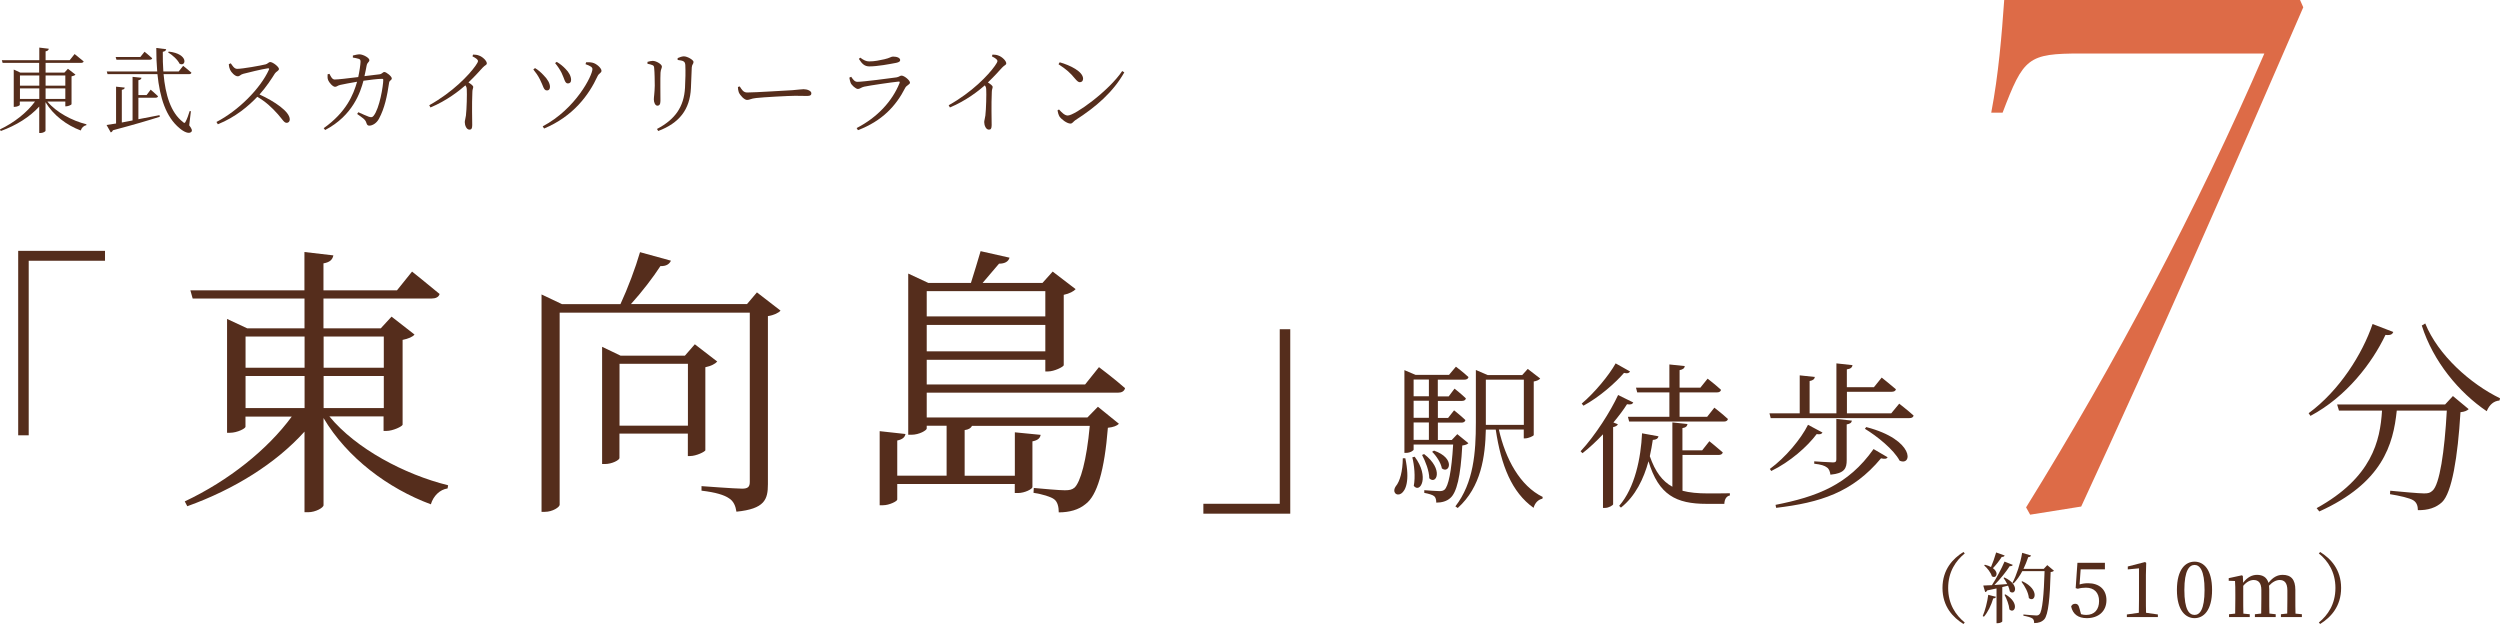 <?xml version="1.0" encoding="UTF-8"?><svg id="b" xmlns="http://www.w3.org/2000/svg" width="325.69" height="81.28" viewBox="0 0 325.69 81.28"><defs><style>.d{fill:#552d1c;}.e{fill:#dd6b47;}</style></defs><g id="c"><path class="d" d="m2.37,32.68h11.31v1.29H3.74v22.74h-1.37v-24.03Z"/><path class="d" d="m42.93,54.27c3.44,4.18,9.76,7.54,15.45,8.95l-.07.41c-1,.15-1.85.96-2.18,2.07-5.58-2.07-10.91-6.06-13.98-11.24v11.35c0,.33-1.04.92-2,.92h-.48v-10.5c-3.73,4.14-9.13,7.51-15.27,9.72l-.33-.63c5.73-2.7,10.8-6.77,13.94-11.05h-6.03v1.33c0,.22-1.07.78-2.03.78h-.37v-14.83l2.62,1.22h7.47v-3.88h-14.57l-.3-1.07h14.86v-4.99l3.77.44c-.11.52-.41.89-1.29,1.04v3.51h9.58l1.96-2.44s2.18,1.74,3.59,2.92c-.11.41-.52.59-1.04.59h-14.09v3.88h7.47l1.4-1.52,2.99,2.33c-.22.3-.81.55-1.55.7v11.05c-.04.22-1.26.81-2.11.81h-.37v-1.89h-7.06Zm-10.94-10.43v4.07h7.69v-4.07h-7.69Zm0,9.32h7.69v-4.18h-7.69v4.18Zm10.17-9.32v4.07h7.84v-4.07h-7.84Zm7.84,9.32v-4.18h-7.84v4.18h7.84Z"/><path class="d" d="m101.67,40.48c-.22.26-.85.59-1.63.7v21.89c0,2-.41,3.22-4.1,3.59-.11-.74-.37-1.37-.96-1.74-.63-.44-1.74-.78-3.59-1v-.59s4.4.33,5.29.33c.78,0,1-.26,1-.89v-22.04h-24.77v25.03c0,.3-.92.92-1.92.92h-.44v-28.32l2.66,1.26h7.62c.96-2.07,1.96-4.73,2.55-6.77l4.03,1.11c-.19.41-.59.74-1.37.7-.96,1.48-2.4,3.36-3.84,4.95h15.12l1.29-1.52,3.07,2.37Zm-9.76,18.15c-.04.22-1.22.78-2,.78h-.3v-2.92h-8.91v3.18c0,.26-.96.78-1.89.78h-.37v-15.27l2.4,1.15h8.39l1.29-1.48,2.92,2.25c-.26.3-.81.59-1.55.74v10.8Zm-2.29-3.18v-8.06h-8.91v8.06h8.91Z"/><path class="d" d="m120.73,51.17v3.22h20.93l1.37-1.4,2.74,2.22c-.26.26-.7.44-1.44.52-.44,5.55-1.4,8.84-2.92,9.95-.89.74-2.11,1.07-3.48,1.07,0-.7-.15-1.37-.59-1.7-.41-.33-1.55-.67-2.7-.85l.04-.63c1.18.11,3.29.3,4.03.3.63,0,.92-.07,1.26-.33.78-.7,1.59-3.55,2-8.06h-15.34c-.15.3-.44.48-.96.55v5.95h6.54v-5.66l3.36.33c-.07.41-.33.7-1.07.85v5.95c0,.26-1,.78-1.89.78h-.41v-1.18h-15.31v2.03c0,.22-1.04.74-1.85.74h-.44v-9.65l3.36.37c-.07.41-.37.7-1.07.85v4.58h6.43v-6.51h-2.59v.37c0,.22-.96.81-2,.81h-.41v-21l2.62,1.22h5.55c.37-1.22.92-2.92,1.26-4.14l3.77.85c-.15.52-.63.78-1.37.78-.59.7-1.44,1.7-2.14,2.51h7.8l1.33-1.48,2.99,2.29c-.22.26-.81.59-1.55.74v9.17c-.04.22-1.26.81-2.03.81h-.37v-1.52h-15.45v3.22h20.63l1.81-2.26s2.11,1.59,3.4,2.74c-.11.41-.44.59-.96.59h-24.88Zm0-13.24v3.29h15.45v-3.29h-15.45Zm15.45,7.84v-3.44h-15.45v3.44h15.45Z"/><path class="d" d="m168.08,66.92h-11.31v-1.29h9.95v-22.74h1.37v24.03Z"/><path class="d" d="m183.08,59.7c1.23,5.83-2.26,5.22-1.25,3.66.57-.68.9-1.99.92-3.66h.33Zm8.22-1.97c-.14.16-.39.25-.8.31-.21,4.05-.74,6.14-1.56,6.84-.47.43-1.13.6-1.83.6,0-.33-.06-.66-.27-.84-.21-.18-.76-.33-1.29-.43v-.35c.62.04,1.58.12,1.95.12.33,0,.49-.04.68-.18.51-.45.92-2.36,1.13-5.89h-5.15v.66c0,.1-.39.43-1.01.43h-.19v-10.78l1.46.62h4.35l.9-1.07s1.01.76,1.64,1.36c-.06.23-.25.33-.53.33h-3.47v2.18h1.42l.76-1.01s.94.74,1.48,1.27c-.04.23-.25.33-.51.33h-3.14v2.22h1.33l.78-.99s.92.72,1.48,1.27c-.06.23-.25.33-.51.33h-3.08v2.26h1.81l.72-.76,1.46,1.19Zm-7,1.77c1.97,2.63.72,4.83-.12,3.8.23-1.19.06-2.73-.19-3.72l.31-.08Zm-.14-10.06v2.18h1.99v-2.18h-1.99Zm1.99,2.77h-1.99v2.22h1.99v-2.22Zm-1.99,5.09h1.99v-2.26h-1.99v2.26Zm1.36,1.85c2.63,2.01,1.58,4.07.68,3.16,0-.94-.51-2.24-.94-3.04l.27-.12Zm1.29-.45c2.88,1.01,1.99,3.08,1.03,2.32-.12-.72-.72-1.64-1.27-2.16l.25-.16Zm8.46-2.73c.86,3.82,2.75,7.33,5.71,8.77l-.04.23c-.51.1-.97.51-1.15,1.19-2.85-2.03-4.23-5.52-4.93-10.19h-1.29c-.08,3.49-.6,7.46-3.66,10.21l-.31-.21c2.38-3.08,2.67-7,2.67-10.93v-6.84l1.54.66h4.5l.72-.8,1.62,1.25c-.1.16-.45.33-.84.39v6.98c-.02.12-.7.43-1.11.43h-.19v-1.15h-3.25Zm-1.7-.62h4.95v-5.89h-4.95v5.89Z"/><path class="d" d="m212.78,52.43c-.12.23-.33.31-.82.23-.45.72-1.07,1.54-1.77,2.38l.58.23c-.08.18-.29.31-.62.37v10.06c-.02.12-.55.47-1.07.47h-.25v-9.59c-.84.88-1.75,1.75-2.67,2.46l-.25-.25c1.95-2.09,3.92-5.24,4.89-7.33l1.97.97Zm-.43-4.03c-.12.21-.33.29-.78.18-1.15,1.33-3.2,3.14-5.28,4.27l-.23-.27c1.7-1.44,3.55-3.68,4.42-5.24l1.87,1.05Zm6.82,15.53c.94.25,2.03.35,3.29.35.68,0,2.1,0,2.9-.02v.29c-.47.08-.7.53-.72,1.09h-2.32c-3.96,0-6.24-1.15-7.56-5.55-.62,2.26-1.68,4.52-3.59,6.04l-.23-.23c2.05-2.36,2.83-6.22,2.98-9.45l2.14.39c-.06.29-.29.45-.74.47-.1.68-.23,1.4-.39,2.12.7,2.03,1.64,3.27,2.94,3.98v-8.38l1.97.21c-.04.27-.21.47-.66.53v2.9h2.57l.94-1.19s1.07.86,1.75,1.46c-.06.23-.27.33-.55.33h-4.7v4.66Zm-6.04-13.43h4.35v-3.02l2.01.21c-.04.27-.23.45-.68.53v2.28h2.71l.94-1.17s1.07.82,1.75,1.46c-.06.23-.25.33-.53.33h-4.87v3.18h3.59l.94-1.19s1.09.84,1.77,1.48c-.06.23-.25.33-.53.33h-12.34l-.16-.62h5.4v-3.18h-4.19l-.16-.62Z"/><path class="d" d="m247.41,52.58s1.17.9,1.89,1.56c-.06.23-.25.33-.55.33h-18.07l-.16-.62h3.94v-4.95l1.97.21c-.04.27-.23.45-.68.53v4.21h3.49v-6.51l2.1.23c-.04.29-.25.49-.74.55v2.32h3.53l1.01-1.25s1.13.9,1.85,1.52c-.04.23-.27.33-.55.33h-5.83v2.81h5.77l1.05-1.27Zm-9.98,3.76c-.1.19-.29.29-.76.21-1.21,1.62-3.45,3.61-5.92,4.81l-.18-.27c2.05-1.5,4.05-3.9,4.97-5.75l1.89,1.01Zm-6.12,9.43c5.3-1.05,9.45-2.55,12.77-7.27l1.83,1.07c-.12.21-.35.25-.86.14-3.72,4.46-7.95,5.77-13.66,6.45l-.08-.39Zm5.05-5.67s2.03.14,2.44.14c.33,0,.43-.1.43-.39v-5.28l2.03.23c-.06.29-.25.41-.68.49v4.64c0,1.07-.25,1.73-2.12,1.91-.06-.39-.16-.74-.45-.94-.29-.23-.76-.39-1.66-.49v-.31Zm6.78-4.46c6.37,1.66,6,5.15,4.33,4.37-.76-1.44-2.92-3.18-4.52-4.15l.18-.23Z"/><path class="d" d="m311.78,43.26c-.11.29-.35.45-1.01.37-1.74,3.66-5.07,8.04-9.77,10.55l-.24-.35c3.98-2.91,7-7.69,8.33-11.62l2.7,1.04Zm7.77,8.33l2.06,1.71c-.19.19-.53.35-1.07.4-.35,5.87-1.12,10.49-2.4,11.72-.77.72-1.84,1.07-3.15,1.04,0-.51-.13-.99-.59-1.28-.43-.29-1.84-.61-3.04-.8l.03-.45c1.36.13,3.74.35,4.41.35.56,0,.8-.08,1.09-.35.93-.77,1.58-5.1,1.87-10.44h-6.52c-.45,4.43-1.87,9.43-10.09,13.14l-.35-.43c7.21-3.98,8.28-8.76,8.52-12.71h-5.61l-.24-.8h14.07l1.01-1.09Zm-3.6-9.45c1.68,4.14,5.9,7.88,9.75,9.75l-.08.29c-.72.05-1.31.53-1.66,1.39-3.6-2.43-6.97-6.46-8.46-11.16l.45-.27Z"/><path class="d" d="m6.19,13.25c1.13,1.37,3.2,2.48,5.07,2.94l-.02.13c-.33.05-.61.32-.72.68-1.83-.68-3.58-1.99-4.59-3.69v3.72c0,.11-.34.3-.66.3h-.16v-3.45c-1.23,1.36-3,2.46-5.01,3.19l-.11-.21c1.88-.89,3.54-2.22,4.57-3.63h-1.98v.44c0,.07-.35.25-.67.25h-.12v-4.86l.86.4h2.45v-1.27H.34l-.1-.35h4.88v-1.64l1.24.15c-.04.17-.13.29-.42.34v1.15h3.14l.64-.8s.72.57,1.18.96c-.04.13-.17.19-.34.19h-4.62v1.27h2.45l.46-.5.98.76c-.07.1-.27.18-.51.23v3.63c-.01.07-.41.27-.69.27h-.12v-.62h-2.32Zm-3.59-3.42v1.33h2.52v-1.33h-2.52Zm0,3.06h2.52v-1.37h-2.52v1.37Zm3.34-3.06v1.33h2.57v-1.33h-2.57Zm2.57,3.06v-1.37h-2.57v1.37h2.57Z"/><path class="d" d="m18.03,15.53c.87-.16,1.81-.34,2.75-.53l.04.21c-1.43.46-3.4,1.04-6.11,1.76-.06.15-.17.24-.28.28l-.55-.97c.32-.04.73-.11,1.24-.19v-4.8l1.13.12c-.02.15-.12.25-.38.29v4.26c.42-.08.9-.17,1.4-.27v-5.68l1.16.12c-.02.16-.12.27-.4.32v1.93h1.07l.53-.7s.59.5.96.86c-.04.13-.15.19-.32.19h-2.24v2.81Zm6.64.82c.35.47.39.68.27.81-.3.36-1.02,0-1.54-.45-1.8-1.48-2.58-4-2.89-7.05h-6.5l-.1-.35h6.57c-.08-.97-.12-2-.12-3.06l1.29.16c-.02.15-.13.29-.44.34-.01.86.01,1.72.07,2.56h2l.58-.73s.67.51,1.08.89c-.04.13-.13.19-.32.19h-3.31c.23,2.64.92,5.01,2.52,6.23.18.18.25.17.36-.06.16-.29.38-.87.52-1.36l.16.02-.22,1.84ZM15.17,7.78l-.1-.35h3.21l.55-.69s.62.49,1,.85c-.04.13-.15.19-.33.19h-4.33Zm6.81-1.06c2.66.3,2.26,2.04,1.41,1.58-.24-.52-.93-1.14-1.49-1.47l.08-.11Z"/><path class="d" d="m30.06,8.24c.21.29.44.73.84.73.67,0,3.06-.42,3.72-.59.25-.07.4-.3.57-.3.36,0,1.15.63,1.15.9,0,.24-.36.34-.52.58-.41.66-1.13,1.77-2.01,2.75,1.95.89,3.94,2.23,3.94,3.24,0,.24-.13.45-.41.45-.33,0-.5-.39-1.14-1.12-.81-.91-1.59-1.63-2.68-2.27-1.12,1.18-2.84,2.66-5.14,3.58l-.18-.3c2.85-1.48,5.71-4.33,6.84-6.82.06-.16-.01-.18-.15-.17-.86.13-2.55.55-3.21.72-.38.1-.42.32-.72.32-.35,0-.84-.52-.98-.84-.07-.15-.15-.4-.17-.74l.25-.11Z"/><path class="d" d="m45.98,7.23c.25-.06.64-.16.87-.15.46.01,1.27.45,1.27.75,0,.27-.28.27-.36.73-.06.32-.16.86-.28,1.36.82-.1,1.56-.19,1.97-.24.33-.04.42-.3.62-.3.25,0,.97.57.97.83s-.3.23-.35.57c-.25,1.71-.58,3.32-1.31,4.67-.3.59-.85.92-1.27.92-.21,0-.3-.11-.38-.36-.12-.45-.51-.66-1.2-1.16l.15-.23c.51.23,1.13.51,1.37.59.33.1.45.08.62-.12.78-.96,1.26-3.92,1.26-4.69,0-.08-.05-.13-.15-.13-.61,0-1.67.15-2.43.25-.38,1.44-1.36,4.52-4.99,6.42l-.19-.24c2.95-2.1,3.86-4.34,4.35-6.05-.78.13-1.84.33-2.18.41-.38.08-.45.25-.69.25-.31,0-.8-.59-.9-.87-.1-.23-.08-.52-.07-.76l.24-.06c.17.33.35.74.68.74.4,0,1.73-.15,3.07-.32.15-.66.29-1.61.3-1.98,0-.23-.04-.32-.22-.39-.22-.08-.56-.13-.78-.17v-.25Z"/><path class="d" d="m61.62,7.11c.28.01.53.02.79.13.47.16,1.01.69,1.01,1.01,0,.23-.22.21-.55.57-.45.5-1.04,1.15-1.84,1.92.34.22.62.42.62.59,0,.16-.11.33-.11.63-.08,1.76-.02,3.61-.02,4.34,0,.45-.11.59-.36.59-.4,0-.61-.58-.61-.98,0-.22.1-.46.15-.86.1-.82.15-2.85.11-3.4-.01-.22-.05-.36-.18-.53-.76.67-2.43,2-4.55,2.88l-.16-.29c3.07-1.71,5.17-3.93,6.02-5.13.23-.32.33-.52.33-.62,0-.19-.21-.36-.72-.62l.08-.23Z"/><path class="d" d="m69.48,9.05l.22-.18c.41.23.82.61,1.09.9.57.56.85,1.1.86,1.53.01.28-.12.48-.4.48-.44,0-.46-.57-.91-1.43-.25-.5-.55-.92-.86-1.3Zm1.4,7.69l-.18-.28c4.33-2.29,6.48-6.64,6.48-7.46,0-.23-.22-.4-.9-.64l.08-.25c.22-.01.53-.01.8.05.55.11,1.2.72,1.2,1.06,0,.29-.34.32-.51.7-1.15,2.49-3.18,5.24-6.98,6.83Zm1.43-8.52l.22-.16c.45.27.81.56,1.15.92.42.42.72.93.72,1.43,0,.32-.18.46-.42.46-.41,0-.44-.62-.83-1.4-.22-.42-.5-.85-.84-1.26Z"/><path class="d" d="m84.35,8.3v-.24c.24-.07.5-.13.69-.13.45,0,1.19.44,1.19.74,0,.23-.15.35-.18.8-.04.52-.01,3.19-.01,3.69,0,.46-.17.61-.39.61-.27,0-.47-.38-.47-.82,0-.33.1-.8.12-1.8,0-.56-.02-1.75-.07-2.2-.02-.29-.04-.39-.24-.47-.18-.08-.38-.12-.63-.17Zm1.4,8.77l-.16-.27c2.37-1.25,3.51-2.88,3.65-5.36.06-1.1.08-2.14.04-2.97-.02-.21-.05-.38-.27-.5-.13-.07-.41-.12-.73-.16v-.24c.25-.12.59-.23.81-.23.46,0,1.26.47,1.26.73s-.21.33-.23.72c-.02.72-.07,1.94-.11,2.69-.13,2.81-1.53,4.56-4.27,5.59Z"/><path class="d" d="m96.37,11.26c.27.41.46.79.97.79,1.08,0,5.33-.28,5.88-.3.81-.06,1.15-.13,1.47-.13.46,0,1.01.21,1.01.53,0,.22-.12.35-.53.35s-.85-.02-1.59-.02-4.17.18-5.08.29c-.69.07-.83.25-1.18.25s-.91-.59-1.08-1.01c-.08-.23-.1-.44-.11-.68l.24-.07Z"/><path class="d" d="m110.66,10.11l.23-.11c.25.38.46.66.81.66.72,0,4.25-.46,5.09-.58.34-.05.45-.23.66-.23.36,0,1.1.62,1.1.92,0,.23-.47.36-.62.67-1.21,2.38-3.02,4.32-6.16,5.52l-.17-.28c2.69-1.38,4.63-3.48,5.59-5.86.05-.15.01-.22-.15-.19-.98.1-3.64.49-4.46.66-.38.08-.55.3-.81.3-.29,0-.83-.5-.95-.79-.08-.21-.13-.44-.17-.68Zm6.08-1.92c-.9.17-2.41.46-3.49.46-.62,0-.96-.34-1.36-.98l.18-.16c.46.34.78.49,1.16.49.75,0,1.36-.15,1.98-.28.72-.16.87-.35,1.13-.35.52,0,.93.17.93.46,0,.17-.15.28-.53.36Z"/><path class="d" d="m129.29,7.11c.28.01.53.02.79.13.47.16,1.01.69,1.01,1.01,0,.23-.22.21-.55.57-.45.5-1.04,1.15-1.84,1.92.34.22.62.42.62.59,0,.16-.11.33-.11.63-.08,1.76-.02,3.61-.02,4.34,0,.45-.11.59-.36.59-.4,0-.61-.58-.61-.98,0-.22.1-.46.15-.86.1-.82.15-2.85.11-3.4-.01-.22-.05-.36-.18-.53-.76.67-2.43,2-4.55,2.88l-.16-.29c3.07-1.71,5.17-3.93,6.02-5.13.23-.32.33-.52.33-.62,0-.19-.21-.36-.72-.62l.08-.23Z"/><path class="d" d="m146.19,9.25l.28.18c-1.46,2.58-3.71,4.52-6.37,6.22-.24.15-.38.45-.64.45-.47,0-1.2-.57-1.44-.93-.12-.21-.23-.59-.25-.79l.19-.12c.36.4.75.79,1.14.79.93,0,5.37-3.21,7.1-5.8Zm-8.15-1.14c1.38.39,3.06,1.21,3.06,2.15,0,.27-.17.45-.42.45-.19,0-.35-.13-.67-.51-.58-.7-1.04-1.13-2.11-1.83l.15-.25Z"/><path class="e" d="m300.06.95c-9.5,21.96-19.11,43.82-28.93,65.04l-6.65,1.06-.53-.95c11.51-18.58,22.28-38.86,31.04-59.13h-23.86c-6.97,0-7.5.53-10.24,7.71h-1.48c.95-4.96,1.37-10.14,1.69-14.68h38.54l.42.95Z"/><path class="d" d="m255.79,71.91l.17.19c-1.16.95-2.16,2.38-2.16,4.5s1,3.55,2.16,4.5l-.17.19c-1.38-.86-2.73-2.28-2.73-4.69s1.35-3.83,2.73-4.69Z"/><path class="d" d="m258.3,80.26c.31-.72.59-1.77.72-2.77l1.01.26c-.04.12-.14.2-.36.21-.27.9-.7,1.8-1.21,2.38l-.16-.08Zm2.83-5.03c2.06.96,1.4,2.41.71,1.83-.04-.24-.13-.5-.24-.76l-.75.18v4.47c0,.06-.25.24-.62.24h-.13v-4.53c-.37.08-.78.17-1.22.26-.06.13-.16.2-.26.21l-.25-.85c.25,0,.65-.02,1.13-.05.6-.92,1.25-2.15,1.64-3.07l1.08.43c-.05.11-.18.19-.4.16-.46.72-1.23,1.69-2,2.46.51-.04,1.08-.08,1.67-.12-.15-.3-.32-.58-.48-.8l.12-.06Zm.03-2.86c-.04.11-.17.2-.38.18-.33.52-.75,1.06-1.15,1.47.85.62.41,1.42-.14,1.05-.13-.49-.61-1.08-1-1.41l.09-.09c.33.08.59.18.8.3.23-.53.48-1.23.67-1.9l1.11.4Zm.1,5.06c1.93,1.15,1.2,2.6.52,1.97-.05-.6-.36-1.4-.64-1.91l.12-.06Zm6.32-3.08c-.08.09-.21.15-.43.17-.09,3.3-.3,5.57-.83,6.16-.32.34-.74.49-1.32.49,0-.25-.05-.47-.21-.59-.19-.15-.7-.28-1.19-.37v-.16c.55.05,1.41.13,1.67.13.21,0,.3-.04.41-.15.4-.35.59-2.67.68-5.63h-2.9c-.33.62-.71,1.17-1.14,1.61l-.14-.09c.52-.98,1.01-2.45,1.26-3.9l1.16.35c-.05.11-.15.21-.37.21-.18.53-.39,1.05-.62,1.53h2.64l.46-.49.87.73Zm-4.12,1.37c2.37,1.12,1.63,2.87.85,2.19-.05-.71-.53-1.57-.96-2.12l.11-.07Z"/><path class="d" d="m270.92,76.14c.36-.11.71-.16,1.11-.16,1.42,0,2.39.79,2.39,2.21s-1.01,2.34-2.56,2.34c-1.11,0-1.82-.51-2.04-1.52.09-.23.28-.35.52-.35.32,0,.46.16.59.69l.18.66c.23.07.44.1.67.1,1.09,0,1.68-.71,1.68-1.81s-.65-1.74-1.71-1.74c-.35,0-.71.04-1.06.14l-.28-.08.23-3.3h3.58v.85h-3.16l-.14,1.97Z"/><path class="d" d="m281.12,80.05v.34h-4.04v-.34l1.56-.22c0-.58.02-1.17.02-1.75v-4.04l-1.46.14v-.38l2.25-.58.15.11-.04,1.57v3.18c0,.58,0,1.17.02,1.75l1.54.22Z"/><path class="d" d="m288.18,76.86c0,2.7-1.13,3.67-2.28,3.67s-2.3-.97-2.3-3.67,1.12-3.69,2.3-3.69,2.28,1,2.28,3.69Zm-2.28,3.25c.67,0,1.3-.68,1.3-3.25s-.63-3.26-1.3-3.26-1.33.68-1.33,3.26.63,3.25,1.33,3.25Z"/><path class="d" d="m299.88,80.02v.37h-2.73v-.37l.82-.09c.01-.57.02-1.35.02-1.9v-1.11c0-1.01-.4-1.36-1-1.36-.45,0-.94.25-1.39.74.02.14.03.29.03.46v1.27c0,.55,0,1.33.02,1.9l.82.09v.37h-2.71v-.37l.82-.09c.01-.57.02-1.35.02-1.9v-1.16c0-.95-.39-1.31-1.01-1.31-.47,0-.96.28-1.35.76v1.71c0,.54,0,1.34.02,1.91l.83.08v.37h-2.7v-.37l.8-.08c.01-.58.02-1.38.02-1.91v-.61c0-.68,0-1.22-.04-1.73l-.82-.03v-.34l1.7-.37.14.08.04.89c.54-.73,1.17-1.03,1.81-1.03.75,0,1.27.32,1.49,1.04.59-.75,1.18-1.04,1.85-1.04,1.07,0,1.65.58,1.65,1.96v1.18c0,.55,0,1.34.02,1.91l.83.08Z"/><path class="d" d="m302.26,71.91c1.38.86,2.73,2.28,2.73,4.69s-1.35,3.83-2.73,4.69l-.17-.19c1.16-.95,2.16-2.38,2.16-4.5s-1-3.55-2.16-4.5l.17-.19Z"/></g></svg>